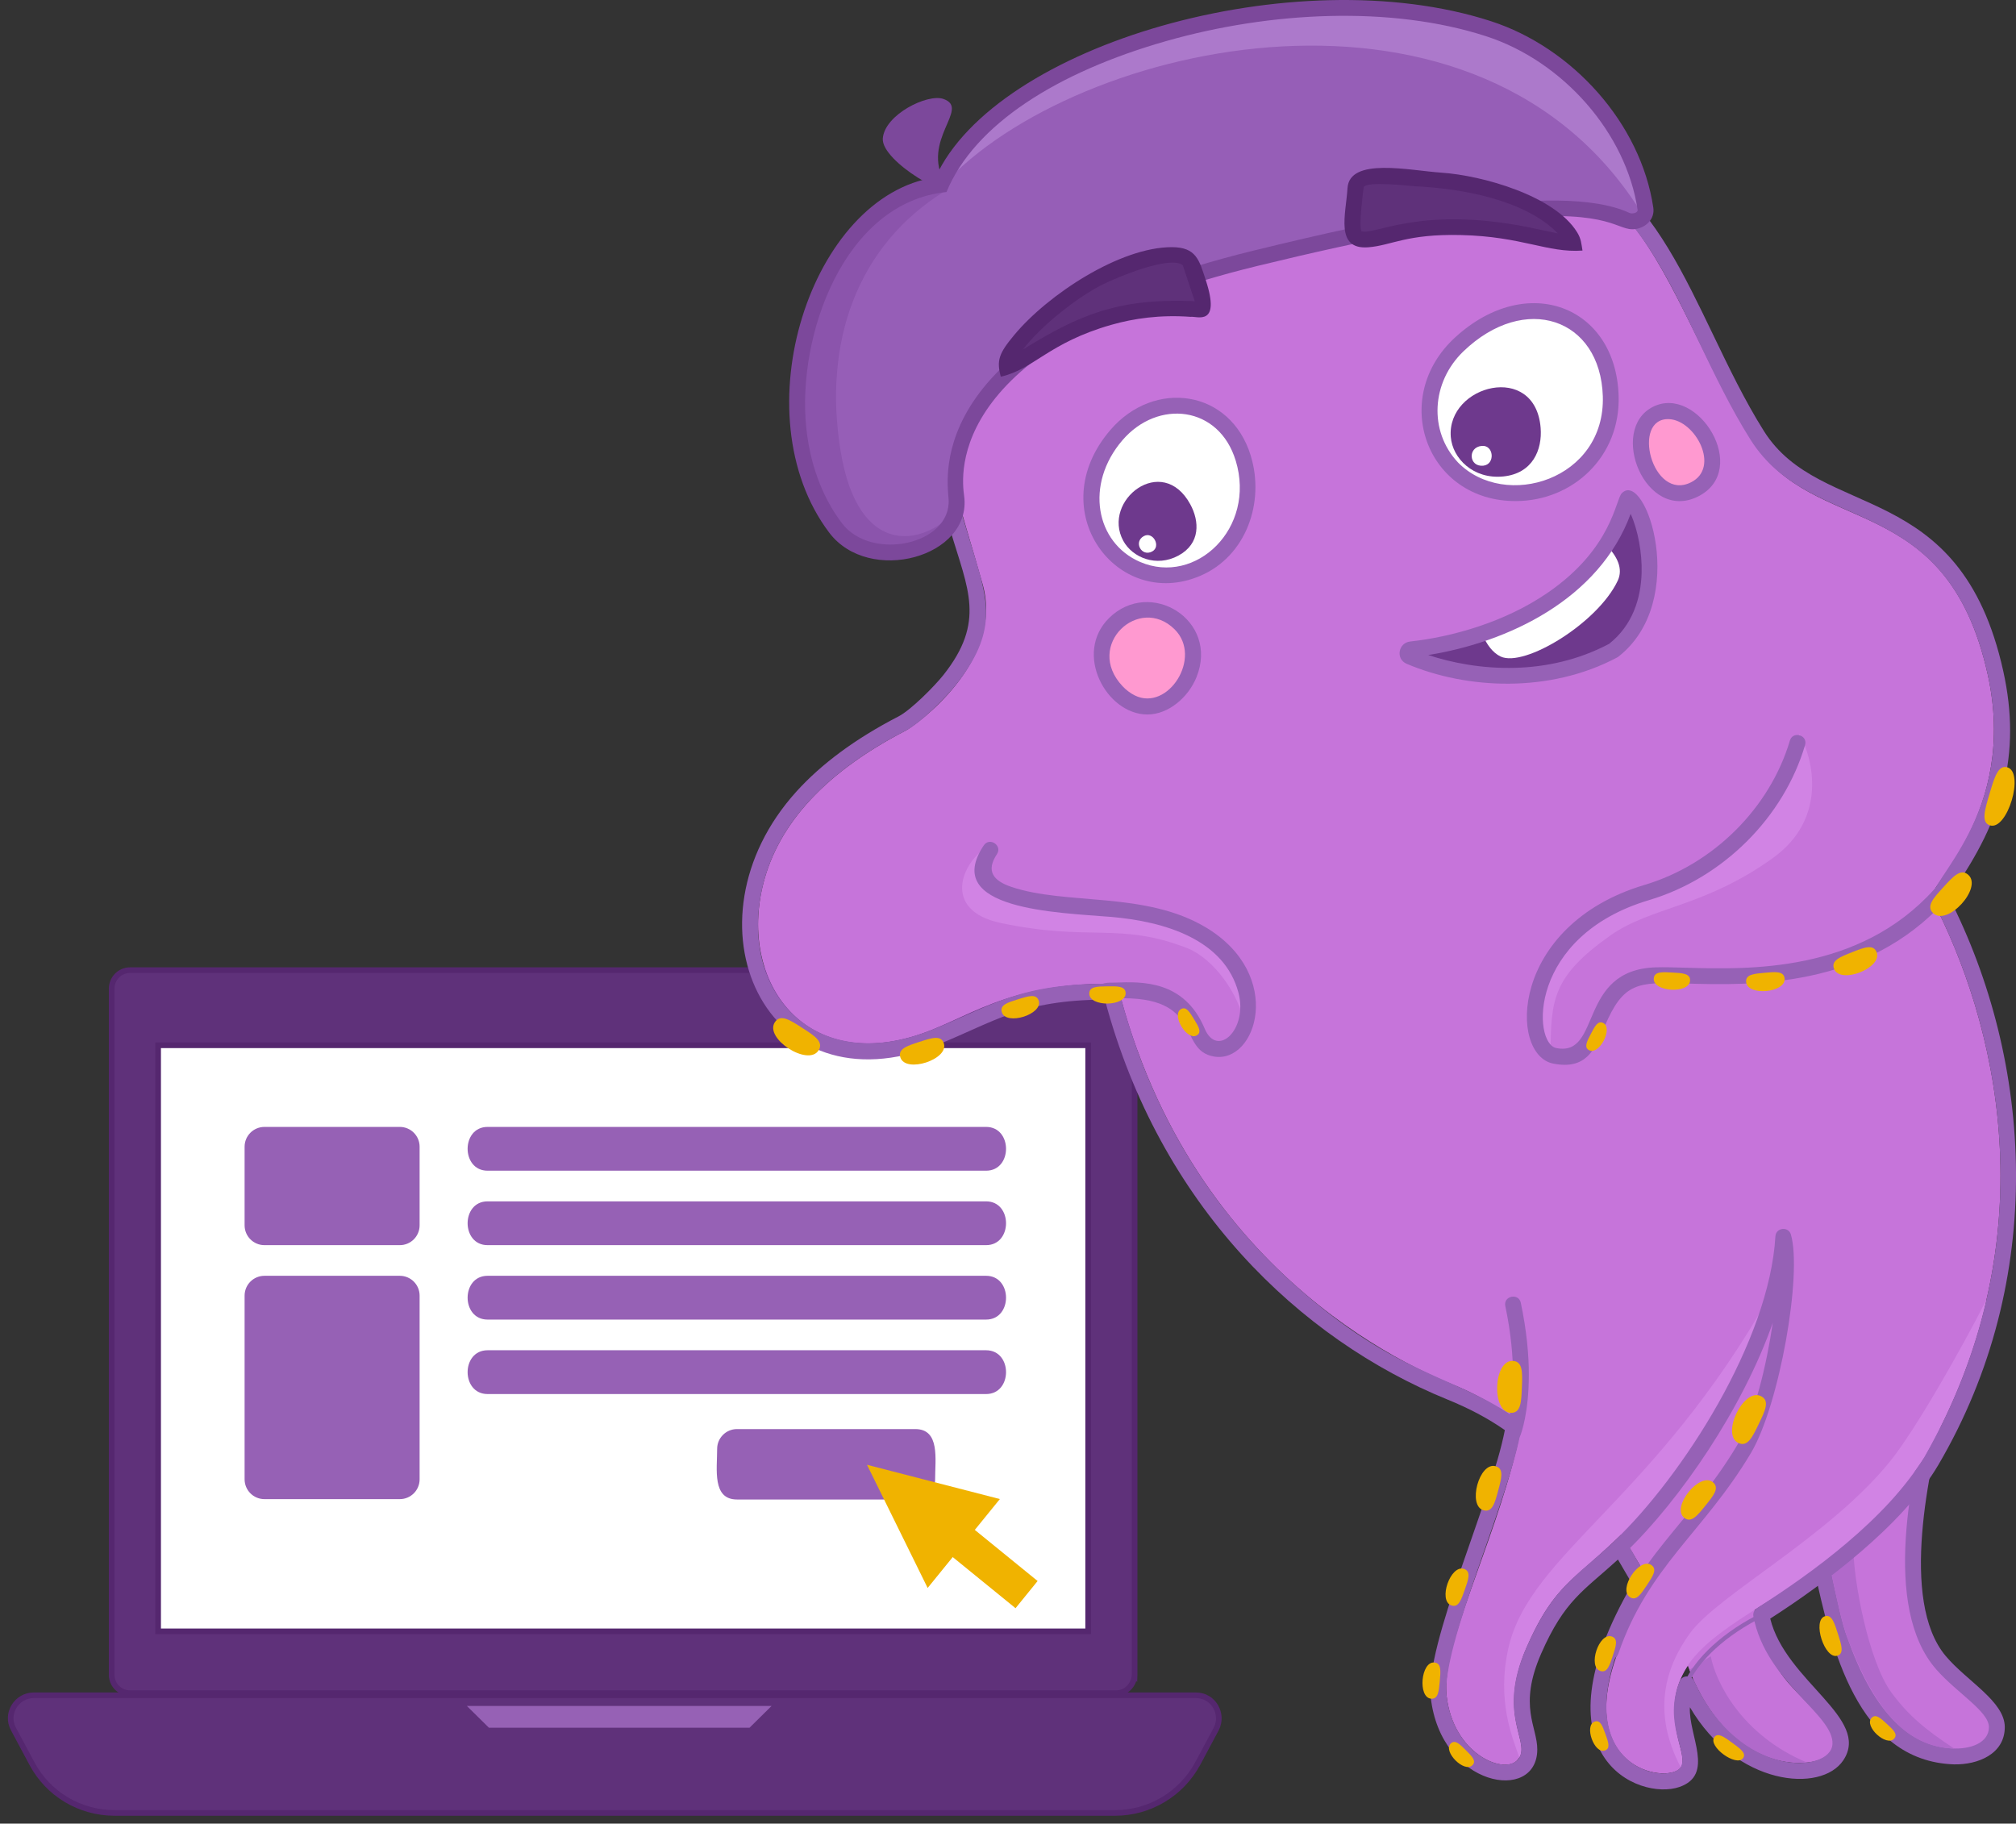 <svg width="325" height="294" viewBox="0 0 325 294" fill="none" xmlns="http://www.w3.org/2000/svg">
<rect x="0" y="0" width="325" height="294" fill="#333333" stroke="none"/>
<g clip-path="url(#clip0)">
<path fill-rule="evenodd" clip-rule="evenodd" d="M310.266 270.871L310.262 270.874C312.442 273.341 318.409 277.82 317.938 278.691C317.704 279.124 307.352 283.253 300.34 263.492C299.022 259.735 298.339 255.883 297.493 251.988C293.837 235.171 287.625 210.304 269.995 203.138L268.067 207.875C283.322 214.075 289.107 237.502 292.492 253.074C295.168 265.384 299.338 283.916 314.994 284.446C318.814 284.533 323.191 282.803 323.191 278.441C323.191 274.291 317.087 271.043 313.666 266.972C306.174 258.054 311.06 236.598 313.599 226.886L308.649 225.593C305.56 237.402 300.497 259.879 310.262 270.872L310.266 270.87V270.871ZM204.272 145.565L206.767 144.998L206.799 145.162L204.272 145.565ZM308.649 225.594C310.447 218.722 314.59 208.381 311.941 200.184L316.809 198.612C319.974 208.406 315.607 219.214 313.599 226.888L308.649 225.594ZM311.941 200.184C303.779 174.941 251.874 138.07 235.712 127.277L238.555 123.025C256.106 134.748 308.118 171.729 316.809 198.612L311.941 200.184ZM268.068 207.875C259.737 204.487 210.476 200.607 201.746 145.967L206.799 145.161C214.943 196.138 259.669 198.94 269.996 203.138L268.068 207.875ZM201.778 146.131C195.096 116.744 231.759 118.481 238.556 123.025L235.713 127.277C232.789 125.308 201.248 120.713 206.767 144.998L201.778 146.131Z" fill="#9661B6"/>
<path fill-rule="evenodd" clip-rule="evenodd" d="M193.088 284.315L196.067 278.743C197.316 276.332 195.642 273.306 192.783 273.306H5.453C2.678 273.306 0.811 276.275 2.186 278.774L5.145 284.31C7.785 289.258 12.896 292.277 18.485 292.277H179.748C185.347 292.277 190.451 289.202 193.085 284.315H193.088Z" fill="#5F317A"/>
<path fill-rule="evenodd" clip-rule="evenodd" d="M193.088 284.315L196.067 278.743C197.316 276.332 195.642 273.306 192.783 273.306H5.453C2.678 273.306 0.811 276.275 2.186 278.774L5.145 284.31C7.785 289.258 12.896 292.277 18.485 292.277H179.748C185.347 292.277 190.451 289.202 193.085 284.315H193.088Z" stroke="#55276F" stroke-width="0.908" stroke-miterlimit="22.926"/>
<path fill-rule="evenodd" clip-rule="evenodd" d="M182.906 270.107L182.91 269.984V159.392C182.91 157.668 181.512 156.402 179.919 156.402H20.991C19.262 156.402 18 157.804 18 159.392V269.984C18 271.707 19.399 272.972 20.991 272.972H179.919C181.658 272.972 182.804 271.53 182.905 270.106L182.906 270.107Z" fill="#5F317A"/>
<path fill-rule="evenodd" clip-rule="evenodd" d="M182.906 270.107L182.91 269.984V159.392C182.91 157.668 181.512 156.402 179.919 156.402H20.991C19.262 156.402 18 157.804 18 159.392V269.984C18 271.707 19.399 272.972 20.991 272.972H179.919C181.657 272.972 182.804 271.53 182.905 270.106L182.906 270.107Z" stroke="#55276F" stroke-width="0.908" stroke-miterlimit="22.926"/>
<path fill-rule="evenodd" clip-rule="evenodd" d="M175.422 170.242V168.518H25.492V263H175.422V170.242Z" fill="white" stroke="#55276F" stroke-width="0.908" stroke-miterlimit="22.926"/>
<path fill-rule="evenodd" clip-rule="evenodd" d="M120.835 278.536H78.816L75.266 275.031H124.385L120.835 278.536Z" fill="#9661B5"/>
<path fill-rule="evenodd" clip-rule="evenodd" d="M42.63 181.677H64.449C66.215 181.677 67.646 183.107 67.646 184.872V197.543C67.646 199.309 66.215 200.739 64.449 200.739H42.63C40.864 200.739 39.432 199.307 39.432 197.543V184.874C39.432 183.109 40.865 181.678 42.63 181.678V181.677Z" fill="#9661B5"/>
<path fill-rule="evenodd" clip-rule="evenodd" d="M42.63 205.68H64.449C66.215 205.68 67.646 207.11 67.646 208.875V238.49C67.646 240.255 66.215 241.686 64.449 241.686H42.63C40.864 241.686 39.432 240.254 39.432 238.49V208.877C39.432 207.112 40.865 205.681 42.63 205.681V205.68Z" fill="#9661B5"/>
<path fill-rule="evenodd" clip-rule="evenodd" d="M78.602 181.677H158.967C163.256 181.677 163.255 188.737 158.967 188.737H78.602C74.314 188.737 74.312 181.677 78.602 181.677Z" fill="#9661B5"/>
<path fill-rule="evenodd" clip-rule="evenodd" d="M78.602 193.679H158.967C163.256 193.679 163.255 200.739 158.967 200.739H78.602C74.314 200.739 74.312 193.679 78.602 193.679Z" fill="#9661B5"/>
<path fill-rule="evenodd" clip-rule="evenodd" d="M78.602 205.68H158.967C163.256 205.68 163.255 212.739 158.967 212.739L78.602 212.74C74.314 212.739 74.312 205.68 78.602 205.68Z" fill="#9661B5"/>
<path fill-rule="evenodd" clip-rule="evenodd" d="M78.602 217.684H158.967C163.256 217.684 163.255 224.744 158.967 224.744H78.602C74.314 224.744 74.312 217.684 78.602 217.684Z" fill="#9661B5"/>
<path fill-rule="evenodd" clip-rule="evenodd" d="M118.81 230.391H147.551C151.571 230.391 150.749 235.234 150.749 238.548C150.749 240.314 149.317 241.744 147.551 241.744H118.809C114.79 241.744 115.611 236.9 115.611 233.586C115.611 231.821 117.044 230.391 118.809 230.391H118.81Z" fill="#9661B5"/>
<path fill-rule="evenodd" clip-rule="evenodd" d="M139.768 236.147L161.189 241.673L149.546 256.006L139.768 236.147Z" fill="#F0B300"/>
<path fill-rule="evenodd" clip-rule="evenodd" d="M152.768 250.36L156.328 245.978L167.274 254.886L163.715 259.268L152.768 250.36Z" fill="#F0B300"/>
<path fill-rule="evenodd" clip-rule="evenodd" d="M312.18 269.179C315.537 272.975 320.634 275.931 320.634 278.44C320.634 280.951 317.702 282.082 314.541 281.866C307.315 281.37 301.841 275.419 297.822 264.037C294.393 255.434 291.205 214.518 269.034 205.504C259.707 201.712 212.711 198.371 204.273 145.562C198.151 118.637 232.332 121.941 237.135 125.148C245.426 130.686 305.263 171.205 314.377 199.395C317.373 208.664 312.509 220.951 311.127 226.238C308.242 237.267 303.262 259.093 312.182 269.177L312.18 269.179Z" fill="#C674DA"/>
<path fill-rule="evenodd" clip-rule="evenodd" d="M288.448 271.476C291.803 275.272 295.716 278.229 295.716 280.738C295.716 283.247 292.784 284.38 289.623 284.164C282.398 283.668 275.738 278.9 271.72 267.519C268.291 258.916 256.516 232.282 234.345 223.268C225.016 219.476 186.609 201.853 178.171 149.043C172.049 122.119 206.23 125.421 211.033 128.631C219.324 134.169 284.381 194.498 287.09 202.877C290.085 212.147 285.221 224.434 283.839 229.721C280.954 240.75 279.529 261.392 288.448 271.476Z" fill="#C674DA"/>
<path fill-rule="evenodd" clip-rule="evenodd" d="M158.423 94.226C151.457 69.362 141.46 48.025 176.481 42.522C185.969 41.032 192.147 41.509 201.259 39.118C210.373 36.726 229.042 29.198 229.042 29.198C264.311 16.903 266.872 46.169 282.631 71.204C292.396 86.719 313.791 78.714 320.443 108.741C325.38 131.023 310.445 143.019 311.398 144.833C321.502 164.067 330.774 198.926 310.242 234.917C295.343 257.394 276.085 259.317 271.033 270.467C267.906 277.367 272.163 282.563 271.033 284.823C269.601 287.687 254.13 285.793 260.457 267.38C265.43 252.909 273.426 246.599 281.17 233.607C286.257 225.073 287.711 213.634 286.257 208.614C284.259 217.81 276.627 229.793 271.033 236.694C255.714 255.586 252.076 251.921 246.103 265.564C241.015 277.185 247.375 281.168 244.468 283.903C242.268 285.974 234.256 282.756 233.202 273.371C232.313 265.444 240.673 249.295 244.468 233.606C249.737 211.817 236.989 197.096 229.021 187.254C219.491 175.481 208.501 161.583 188.396 159.217C166.427 156.63 158.451 162.745 150.123 166.072C130.602 173.873 119.286 159.107 122.872 143.196C124.972 133.88 131.868 125.09 146.036 117.77C147.532 116.998 161.928 106.738 158.423 94.225V94.226Z" fill="#C674DA"/>
<path fill-rule="evenodd" clip-rule="evenodd" d="M291.307 284.147C283.984 284.824 276.519 279.637 272.349 269.2L275.793 267.017C276.524 270.987 280.648 279.704 291.307 284.147Z" fill="#B169CB"/>
<path fill-rule="evenodd" clip-rule="evenodd" d="M315.024 281.892C307.231 281.707 302.106 275.441 297.824 264.042C296.763 261.217 295.651 255.49 294.68 251.083L298.807 249.938C298.807 254.536 301.154 267.813 304.968 272.937C307.689 276.594 310.318 278.782 315.025 281.894L315.024 281.892Z" fill="#B169CB"/>
<path d="M271.817 271.469C273.509 267.567 278.046 263.256 284.317 260.235" stroke="#9661B6" stroke-width="0.673" stroke-miterlimit="22.926"/>
<path fill-rule="evenodd" clip-rule="evenodd" d="M262.28 80.585C257.466 97.096 239.141 103.423 227.481 104.687C226.839 104.757 226.671 105.59 227.266 105.842C234.031 108.71 247.625 111.508 260.096 104.875C270.354 96.917 264.348 80.379 262.523 80.325C262.392 80.322 262.317 80.459 262.28 80.585Z" fill="#6E398D" stroke="#9661B6" stroke-width="0.673" stroke-miterlimit="22.926"/>
<path fill-rule="evenodd" clip-rule="evenodd" d="M289.771 119.755C286.703 130.11 277.893 140.182 265.474 143.888C245.83 149.748 245.059 167.494 249.957 169.977C250.027 161.138 250.241 157.453 259.594 150.825C266.151 146.178 274.752 146.287 285.83 138.311C294.589 132.005 292.369 122.47 290.092 118.328L289.771 119.756V119.755Z" fill="#D183E4"/>
<path fill-rule="evenodd" clip-rule="evenodd" d="M258.936 87.875C254.209 95.127 246.452 99.611 238.922 102.15C239.651 103.915 240.655 105.249 241.916 105.843C245.742 107.646 257.565 100.462 260.789 93.629C261.704 91.691 260.722 89.694 258.936 87.875Z" fill="white"/>
<path fill-rule="evenodd" clip-rule="evenodd" d="M184.97 113.908C181.245 113.908 177.633 109.871 177.633 105.606C177.633 96.031 192.307 96.031 192.307 105.606C192.307 109.871 188.694 113.908 184.97 113.908Z" fill="#FF99D0"/>
<path d="M184.97 115.188C178.356 115.188 173.03 105.346 178.784 99.649C185.381 93.118 196.615 99.954 192.881 109.188C191.599 112.358 188.42 115.188 184.97 115.188ZM182.961 112.123C188.29 114.745 193.92 105.974 189.357 101.457C183.644 95.802 174.793 104.006 180.934 110.594C181.523 111.225 182.219 111.758 182.96 112.123H182.961Z" fill="#9661B6"/>
<path d="M262.878 82.841C257.798 96.653 243.085 103.541 230.244 105.602C233.947 106.832 238.894 107.824 244.313 107.665C249.155 107.522 254.37 106.456 259.391 103.808C263.203 100.805 264.527 96.455 264.646 92.368C264.741 89.189 264.058 85.43 262.876 82.841H262.878ZM249.619 95.481C259.923 88.344 260.413 80.585 261.45 79.518C265.278 75.577 272.479 96.859 260.875 105.886L260.695 106C249.795 111.785 236.483 111.135 226.77 107.018C224.954 106.247 225.411 103.631 227.345 103.42C233.877 102.712 242.548 100.379 249.619 95.481Z" fill="#9661B6"/>
<path fill-rule="evenodd" clip-rule="evenodd" d="M159.656 136.999C154.647 144.507 166.09 145.461 179.09 146.535C191.137 147.53 198.851 152 200.89 159.719C201.461 161.879 201.301 163.836 200.719 165.398C199.754 160.14 195.565 154.483 191.377 152.85C180.474 148.598 175.695 151.848 161.325 148.797C151.785 146.772 155.003 139.026 159.179 136.523L159.747 136.499L159.656 137V136.999Z" fill="#D183E4"/>
<path d="M158.589 136.297C159.518 134.896 161.646 136.308 160.718 137.706C158.899 140.432 160.128 141.99 163.027 142.975C171.883 145.983 184.685 143.64 194.484 149.566C207.129 157.214 202.586 171.511 195.703 170.33C189.672 169.294 194.212 160.418 179.846 160.959C178.841 160.997 177.111 161.278 177.111 159.723C177.111 158.217 178.786 158.448 179.756 158.411C184.038 158.25 190.911 157.991 194.201 165.824C196.231 170.658 201.215 165.95 199.654 160.047C197.403 151.532 187.916 148.548 178.982 147.811C170.505 147.111 151.673 146.665 158.589 136.297Z" fill="#9661B6"/>
<path d="M288.548 119.398C289.021 117.787 291.472 118.508 290.996 120.118C287.582 131.687 277.859 141.528 265.839 145.114C246.374 150.919 247.004 168.209 250.898 168.967C258.259 170.4 254.274 156.359 266.92 155.951C268.235 155.909 269.851 155.956 271.711 156.011C281.899 156.31 299.702 156.831 311.784 143.402C312.908 142.153 314.808 143.86 313.683 145.11C300.814 159.412 282.259 158.868 271.641 158.557C264.04 158.334 261.709 158.314 258.673 165.503C257.095 169.239 255.713 172.507 250.407 171.473C243.158 170.06 243.417 149.136 265.108 142.666C276.311 139.324 285.356 130.165 288.547 119.398H288.548Z" fill="#9661B6"/>
<path fill-rule="evenodd" clip-rule="evenodd" d="M302.529 153.506C303.529 156.048 296.671 158.744 295.671 156.201C295.136 154.842 296.679 154.259 298.573 153.515C300.467 152.771 301.993 152.147 302.529 153.508V153.506Z" fill="#F0B300"/>
<path fill-rule="evenodd" clip-rule="evenodd" d="M287.696 157.76C287.904 160.062 281.7 160.62 281.493 158.321C281.381 157.091 282.772 156.985 284.484 156.829C286.199 156.674 287.586 156.531 287.696 157.76Z" fill="#F0B300"/>
<path fill-rule="evenodd" clip-rule="evenodd" d="M272.457 158.093C272.336 160.263 266.485 159.938 266.604 157.769C266.669 156.609 267.979 156.698 269.595 156.789C271.211 156.879 272.523 156.934 272.457 158.093Z" fill="#F0B300"/>
<path fill-rule="evenodd" clip-rule="evenodd" d="M256.18 169.311C257.808 170.158 260.093 165.776 258.466 164.93C257.596 164.478 257.098 165.466 256.466 166.675C255.835 167.884 255.311 168.859 256.18 169.313V169.311Z" fill="#F0B300"/>
<path fill-rule="evenodd" clip-rule="evenodd" d="M284.697 213.742C278.83 229.252 266.076 243.49 256.226 252.078C251.988 255.772 249.4 258.027 246.102 265.564C241.359 276.397 246.567 280.6 244.935 283.331C243.842 280.207 241.215 274.138 243.204 265.564C246.701 250.493 266.779 241.717 285.33 208.824L284.699 213.742H284.697Z" fill="#D183E4"/>
<path fill-rule="evenodd" clip-rule="evenodd" d="M320.241 209.54C318.342 217.803 315.139 226.326 310.24 234.915C301.871 247.542 292.126 253.681 284.296 258.615C273.58 265.368 267.722 269.631 270.715 281.151C271.119 282.709 271.496 284.147 270.965 284.934C266.246 275.988 268.475 268.777 272.443 263.303C276.922 257.121 294.882 247.75 304.698 235.595C308.769 230.555 316.011 217.807 320.24 209.54H320.241Z" fill="#D183E4"/>
<path d="M260.892 266.603C260.346 268.194 257.926 267.365 258.473 265.774C263.512 251.095 272.468 245.711 280.074 232.952C282.848 228.297 284.8 220.016 285.794 213.238C280.992 226.98 270.861 241.824 262.036 250.296C260.823 251.461 259.056 249.62 260.266 248.457C271.264 237.899 285.238 216.189 286.215 199.32C286.298 197.898 288.318 197.667 288.715 199.035C290.565 205.421 286.859 226.55 282.263 234.26C274.653 247.024 265.733 252.517 260.892 266.603ZM245.061 231.511C244.311 233.01 242.032 231.872 242.782 230.372C242.928 230.079 243.914 227.171 243.914 221.689H243.909C243.909 218.677 243.599 214.95 242.671 210.558C242.327 208.917 244.825 208.392 245.17 210.039C246.144 214.645 246.468 218.545 246.468 221.69H246.463C246.463 227.683 245.243 231.149 245.062 231.511H245.061Z" fill="#9661B6"/>
<path fill-rule="evenodd" clip-rule="evenodd" d="M243.86 219.401C240.742 219.282 240.42 227.654 243.54 227.773C245.207 227.838 245.254 225.963 245.342 223.651C245.43 221.339 245.527 219.464 243.861 219.402L243.86 219.401Z" fill="#F0B300"/>
<path fill-rule="evenodd" clip-rule="evenodd" d="M283.87 225.074C281.057 223.721 277.423 231.273 280.235 232.625C281.738 233.347 282.529 231.647 283.533 229.561C284.537 227.476 285.373 225.797 283.872 225.074H283.87Z" fill="#F0B300"/>
<path fill-rule="evenodd" clip-rule="evenodd" d="M276.132 238.955C274.004 237.24 269.377 242.97 271.506 244.687C272.642 245.604 273.662 244.307 274.939 242.723C276.217 241.14 277.269 239.871 276.132 238.955Z" fill="#F0B300"/>
<path d="M227.85 29.674L227.842 29.653C219.332 32.885 209.591 36.936 201.262 39.121C187.711 42.677 170.381 40.547 159.025 48.577C146.278 57.591 152.934 75.66 157.048 89.418C159.335 97.05 160.804 101.95 154.108 110.401C152.399 112.559 148.386 116.564 146.036 117.777C134.728 123.615 125.459 131.732 122.875 143.198C119.139 159.777 131.199 173.63 150.118 166.069C159.877 162.169 164.256 158.473 179.116 158.595C179.725 158.6 180.231 159.028 180.358 159.597C186.092 181.909 197.414 196.941 208.392 206.838C225.416 222.184 234.775 221.623 244.768 228.95C245.174 229.247 245.354 229.737 245.275 230.201C243.268 241.983 232.318 265.452 233.207 273.372C234.43 284.27 245.229 287.126 245.259 282.056C245.279 279.018 241.987 274.949 246.095 265.563C250.388 255.758 253.849 254.47 260.217 248.488C261.791 247.009 263.079 250.146 264.001 251.713C264.956 253.333 266.312 255.067 265.719 256.062C248.478 284.944 269.505 288.402 271.053 284.686C272.038 282.322 268.143 277.68 270.768 271.071C271.192 270.003 272.67 270.012 273.128 271.012C280.412 286.911 295.093 285.862 295.411 281.208C295.735 276.461 284.676 271.216 282.666 260.579C282.567 260.047 282.81 259.531 283.242 259.258C292.159 253.593 304.082 244.905 310.234 234.913C318.934 219.659 322.284 204.62 322.486 190.895C322.76 172.374 317.312 156.22 311.553 145.149C310.144 142.441 325.452 131.378 320.437 108.74C313.788 78.728 292.112 86.631 282.183 70.857C279.047 65.876 276.431 60.433 273.866 55.095C265.011 36.673 256.769 19.527 229.097 29.183C228.703 29.357 228.254 29.512 227.85 29.674ZM221.652 29.29L228.173 26.782L228.175 26.786L228.199 26.777C258.079 16.324 266.806 34.481 276.182 53.988C278.71 59.249 281.288 64.613 284.358 69.489C293.591 84.157 315.992 76.803 322.945 108.187C325.946 121.732 322.699 132.311 314.887 143.489C314.641 143.84 314.375 144.216 314.155 144.576C327.739 171.171 330.058 206.241 312.47 236.184C306.755 245.913 293.999 255.434 285.378 260.946C287.871 271.079 301.655 277.011 297.168 283.777C293.591 289.169 279.834 287.9 272.432 275.235C272.177 279.78 276.481 286.109 270.728 288.095C264.182 290.355 246.966 283.156 263.142 255.383L260.831 251.424C255.275 256.489 252.234 257.95 248.451 266.591C244.715 275.124 247.85 278.361 247.826 282.069C247.773 290.737 232.275 288.123 230.652 273.655C229.694 265.116 240.382 242.048 242.597 230.556C239.758 228.569 236.618 226.961 233.379 225.643C209.47 215.921 186.926 194.272 178.116 161.158C164.638 161.211 160.311 164.762 151.074 168.452C123.261 179.568 109.38 148.581 128.417 127.58C132.371 123.22 137.77 119.155 144.858 115.494C146.85 114.465 150.673 110.607 152.095 108.813C158.924 100.192 156.016 94.993 153.253 85.652C149.253 72.16 144.397 55.781 157.543 46.485C169.679 37.904 186.978 40.213 200.607 36.637C207.122 34.928 214.716 31.98 221.652 29.288V29.29Z" fill="#9661B6"/>
<path fill-rule="evenodd" clip-rule="evenodd" d="M317.324 141.052C319.63 143.156 313.976 149.343 311.672 147.24C310.44 146.118 311.724 144.749 313.285 143.04C314.845 141.331 316.094 139.928 317.324 141.052Z" fill="#F0B300"/>
<path fill-rule="evenodd" clip-rule="evenodd" d="M320.819 133.068C323.622 133.904 326.413 124.543 323.611 123.707C322.114 123.262 321.511 125.364 320.74 127.95C319.97 130.535 319.322 132.622 320.819 133.068Z" fill="#F0B300"/>
<path fill-rule="evenodd" clip-rule="evenodd" d="M276.37 280.063C275.289 281.545 279.916 284.925 281 283.441C281.579 282.65 280.533 281.905 279.255 280.972C277.978 280.04 276.949 279.272 276.37 280.063Z" fill="#F0B300"/>
<path fill-rule="evenodd" clip-rule="evenodd" d="M257.065 277.558C255.34 278.179 257.012 282.828 258.739 282.207C259.661 281.875 259.273 280.84 258.811 279.556C258.348 278.273 257.988 277.226 257.065 277.558Z" fill="#F0B300"/>
<path fill-rule="evenodd" clip-rule="evenodd" d="M266.198 252.299C264.272 251.023 260.829 256.211 262.757 257.487C263.787 258.169 264.541 256.998 265.492 255.566C266.442 254.133 267.229 252.98 266.198 252.299Z" fill="#F0B300"/>
<path fill-rule="evenodd" clip-rule="evenodd" d="M259.827 263.827C257.761 263.146 255.921 268.707 257.986 269.388C259.091 269.753 259.486 268.502 259.993 266.967C260.501 265.431 260.93 264.192 259.827 263.827Z" fill="#F0B300"/>
<path fill-rule="evenodd" clip-rule="evenodd" d="M241.092 236.376C238.451 235.665 236.535 242.775 239.175 243.486C240.586 243.866 240.995 242.268 241.523 240.304C242.052 238.341 242.503 236.755 241.093 236.375L241.092 236.376Z" fill="#F0B300"/>
<path fill-rule="evenodd" clip-rule="evenodd" d="M236.022 252.939C233.838 252.177 231.783 258.052 233.966 258.815C235.133 259.222 235.575 257.901 236.143 256.278C236.71 254.657 237.189 253.347 236.023 252.939H236.022Z" fill="#F0B300"/>
<path fill-rule="evenodd" clip-rule="evenodd" d="M231.231 268.023C229.064 267.826 228.534 273.66 230.701 273.857C231.857 273.961 231.959 272.654 232.106 271.044C232.253 269.432 232.388 268.128 231.231 268.023Z" fill="#F0B300"/>
<path fill-rule="evenodd" clip-rule="evenodd" d="M233.872 281.093C232.574 282.39 236.071 285.884 237.369 284.586C238.062 283.893 237.269 283.123 236.304 282.157C235.339 281.192 234.565 280.4 233.872 281.092V281.093Z" fill="#F0B300"/>
<path fill-rule="evenodd" clip-rule="evenodd" d="M294.185 260.571C292.111 261.232 294.144 267.584 296.217 266.923C297.325 266.57 296.853 265.152 296.292 263.398C295.731 261.644 295.293 260.216 294.185 260.571Z" fill="#F0B300"/>
<path fill-rule="evenodd" clip-rule="evenodd" d="M301.711 276.963C300.467 278.309 304.101 281.659 305.347 280.31C306.013 279.59 305.188 278.851 304.184 277.927C303.18 277.001 302.377 276.24 301.713 276.963H301.711Z" fill="#F0B300"/>
<path fill-rule="evenodd" clip-rule="evenodd" d="M124.902 164.817C123.213 167.44 130.263 171.975 131.952 169.353C132.854 167.951 131.263 166.957 129.316 165.704C127.369 164.452 125.804 163.415 124.901 164.817H124.902Z" fill="#F0B300"/>
<path fill-rule="evenodd" clip-rule="evenodd" d="M145.151 170.479C145.998 173.079 153.003 170.8 152.157 168.202C151.705 166.813 150.144 167.343 148.209 167.972C146.273 168.601 144.699 169.089 145.151 170.479Z" fill="#F0B300"/>
<path fill-rule="evenodd" clip-rule="evenodd" d="M161.507 163.188C162.194 165.395 168.142 163.539 167.454 161.335C167.086 160.157 165.76 160.589 164.117 161.101C162.474 161.613 161.138 162.011 161.507 163.188Z" fill="#F0B300"/>
<path fill-rule="evenodd" clip-rule="evenodd" d="M175.602 160.198C175.63 162.371 181.491 162.295 181.463 160.12C181.448 158.959 180.136 158.994 178.517 159.015C176.898 159.036 175.586 159.036 175.602 160.198Z" fill="#F0B300"/>
<path fill-rule="evenodd" clip-rule="evenodd" d="M192.949 166.913C191.383 167.869 188.804 163.655 190.371 162.699C191.207 162.186 191.772 163.139 192.484 164.302C193.196 165.466 193.786 166.402 192.95 166.913H192.949Z" fill="#F0B300"/>
<path fill-rule="evenodd" clip-rule="evenodd" d="M234.134 75.451C242.544 84.019 260.135 78.46 259.666 63.834C259.234 50.395 246.182 45.548 235.485 55.301C228.764 61.429 229.301 70.527 234.134 75.451Z" fill="white"/>
<path d="M235.042 74.555C242.652 82.309 258.82 77.329 258.39 63.873C257.988 51.288 245.829 47.128 235.924 56.638C230.749 61.607 230.285 69.493 235.042 74.555ZM244.475 80.782C229.934 80.907 223.897 64.137 234.625 54.356C246.205 43.799 260.476 49.334 260.939 63.793C261.253 73.592 253.625 80.701 244.475 80.782Z" fill="#9661B6"/>
<path fill-rule="evenodd" clip-rule="evenodd" d="M242.321 76.815C237.536 77.29 234.158 73.924 233.881 70.431C233.222 62.059 247.524 58.3 248.367 68.99C248.643 72.484 247.106 76.339 242.321 76.816V76.815Z" fill="#6E398D"/>
<path fill-rule="evenodd" clip-rule="evenodd" d="M239.112 75.077C236.807 75.307 236.551 72.117 238.861 71.888C240.841 71.691 241.088 74.881 239.112 75.077Z" fill="white"/>
<path fill-rule="evenodd" clip-rule="evenodd" d="M183.308 91.773C188.91 94.176 196.747 91.94 199.854 84.707C202.685 78.115 200.536 69.099 194.39 66.462C186.799 63.207 180.018 67.98 177.037 74.919C173.929 82.152 177.705 89.369 183.308 91.773Z" fill="white"/>
<path d="M183.812 90.601C192.772 94.442 202.516 85.165 199.212 74.265H199.207C196.525 65.418 186.681 64.301 180.952 70.969C174.846 78.076 176.621 87.513 183.812 90.602V90.601ZM193.484 92.839C180.101 98.553 167.847 82.302 179.013 69.309C186.081 61.085 198.394 62.759 201.655 73.525L201.65 73.526C203.911 80.985 200.917 89.665 193.484 92.838V92.839Z" fill="#9661B6"/>
<path fill-rule="evenodd" clip-rule="evenodd" d="M189.984 89.565C186.412 91.501 182.555 89.896 181.081 87.181C177.559 80.694 187.374 72.991 191.895 81.318C193.369 84.033 193.556 87.628 189.984 89.564V89.565Z" fill="#6E398D"/>
<path fill-rule="evenodd" clip-rule="evenodd" d="M185.747 88.905C184.026 89.838 182.679 87.358 184.401 86.425C185.878 85.624 187.223 88.102 185.747 88.905Z" fill="white"/>
<path fill-rule="evenodd" clip-rule="evenodd" d="M267.045 66.726C272.801 63.824 280.18 75.366 273.191 78.891C266.209 82.413 261.284 69.63 267.045 66.726Z" fill="#FF99D0"/>
<path d="M266.472 65.588C273.74 61.92 282.261 75.747 273.767 80.03C265.262 84.32 259.211 69.249 266.472 65.588ZM269.083 67.574C262.909 67.286 266.329 80.923 272.618 77.753C277.362 75.362 273.315 67.771 269.083 67.574Z" fill="#9661B6"/>
<path fill-rule="evenodd" clip-rule="evenodd" d="M240.009 4.63C252.866 8.795 263.39 20.76 265.31 33.665C265.538 35.19 263.586 36.126 262.185 35.481C254.771 32.072 239.145 32.692 202.5 41.623C147.947 54.919 154.25 79.252 154.25 80.489C154.25 89.711 139.859 91.885 134.739 85.1C120.662 66.444 132.363 31.745 151.741 29.769C160.442 8.689 208.652 -5.527 240.01 4.63H240.009Z" fill="#965EB7" stroke="#7C489B" stroke-width="0.673" stroke-miterlimit="22.926"/>
<path fill-rule="evenodd" clip-rule="evenodd" d="M154.199 82.179C153.6 90.901 139.718 92.838 134.709 86.2C120.633 67.544 132.332 32.846 151.711 30.869C151.714 30.862 151.718 30.855 151.72 30.848L152.258 30.855C138.206 39.578 132.662 55.128 135.501 72.638C138.364 90.295 149.096 88.017 154.199 82.179Z" fill="#8B54AC"/>
<path fill-rule="evenodd" clip-rule="evenodd" d="M264.972 34.889C265.242 34.558 265.383 34.14 265.312 33.666C263.393 20.761 252.868 8.794 240.012 4.63C208.692 -5.514 160.568 8.653 151.776 29.686C151.834 29.764 151.892 29.843 151.951 29.92C173.356 6.443 238.967 -8.098 264.972 34.89V34.889Z" fill="#AC79CB"/>
<path d="M240.357 3.416C253.463 7.661 264.51 19.874 266.532 33.481C266.797 35.265 265.393 36.669 263.672 36.923C260.662 37.37 260.06 33.695 243.37 35.193C234.024 36.032 221.018 38.41 202.756 42.861C152.121 55.201 155.002 76.763 155.429 79.953C156.742 89.817 140.104 94.387 133.675 85.867C119.257 66.761 130.769 31.471 150.818 28.591C155.676 17.912 170.131 9.055 187.315 4.16C204.516 -0.739 224.529 -1.713 240.355 3.414L240.357 3.416ZM255.79 16.748C251.452 11.771 245.793 7.856 239.576 5.842C224.248 0.878 204.786 1.843 188.015 6.618C170.512 11.603 157.097 20.017 152.585 30.958C136.037 32.639 128.468 54.15 129.972 68.887C130.546 74.514 132.373 79.901 135.714 84.329C140.429 90.579 153.382 87.821 152.926 80.487C152.717 77.138 148.53 53.454 202.157 40.384C221.675 35.626 251.065 28.951 262.677 34.322C263.184 34.557 264.065 34.271 264.004 33.849C263.084 27.663 260.095 21.688 255.79 16.747V16.748Z" fill="#7C489B"/>
<path fill-rule="evenodd" clip-rule="evenodd" d="M192.029 49.809C193.762 49.961 194.221 50.301 193.796 47.937C193.579 46.728 193.047 44.989 192.024 42.51C190.474 38.749 179.598 43.523 177.181 44.731C173.666 46.488 161.278 55.619 162.251 59.221C165.314 58.533 175.162 48.576 192.028 49.81L192.029 49.809Z" fill="#5F317A"/>
<path d="M192.141 48.533C192.288 48.546 192.458 48.562 192.609 48.583L190.681 42.763C188.567 41.072 179.712 44.887 177.755 45.865C173.673 47.906 167.777 52.567 164.899 56.356C173.886 50.775 180.252 48.098 192.122 48.532H192.142L192.141 48.533ZM191.933 51.079H191.921C187.043 50.724 182.795 51.327 179.146 52.37C169.031 55.26 166.674 59.529 161.339 60.73C160.628 58.097 161.04 56.974 163.482 54.033C168.943 47.455 180.602 39.826 188.926 39.845C192.861 39.854 193.332 41.941 194.389 45.178C196.854 52.731 192.917 50.925 191.935 51.079H191.933Z" fill="#55276F"/>
<path fill-rule="evenodd" clip-rule="evenodd" d="M218.503 30.428C218.681 27.371 225.287 28.471 228.283 28.762C236.081 29.521 240.959 29.771 247.652 33.513C249.889 34.764 253.28 37.195 253.622 39.223C250.144 39.467 237.585 34.012 222.64 38.176C216.355 39.928 218.155 36.316 218.503 30.428Z" fill="#5F317A"/>
<path d="M217.23 30.352C217.528 25.282 227.284 27.497 232.391 27.839C238.88 28.275 250.622 31.521 254.255 37.456C254.905 38.517 254.921 39.244 255.115 40.396C249.449 40.799 245.421 38.119 235.484 37.892C226.739 37.691 224.359 39.568 220.588 39.867C215.162 40.295 216.983 34.491 217.23 30.353V30.352ZM219.845 30.157C219.844 30.159 219.01 36.251 219.466 37.269C221.563 38.002 228.774 33.183 246.14 36.581L251.142 37.626C245.83 32.186 235.644 30.394 228.186 30.032C227.213 29.985 220.443 29.157 219.845 30.157Z" fill="#55276F"/>
<path fill-rule="evenodd" clip-rule="evenodd" d="M142.317 22.32C142.025 26.125 154.241 32.896 152.359 29.575C148.348 22.496 156.54 17.501 152.081 15.949C149.525 15.059 142.611 18.477 142.317 22.32Z" fill="#7C489B"/>
</g>
<defs>
<clipPath id="clip0">
<rect width="325" height="294" fill="white"/>
</clipPath>
</defs>
</svg>
